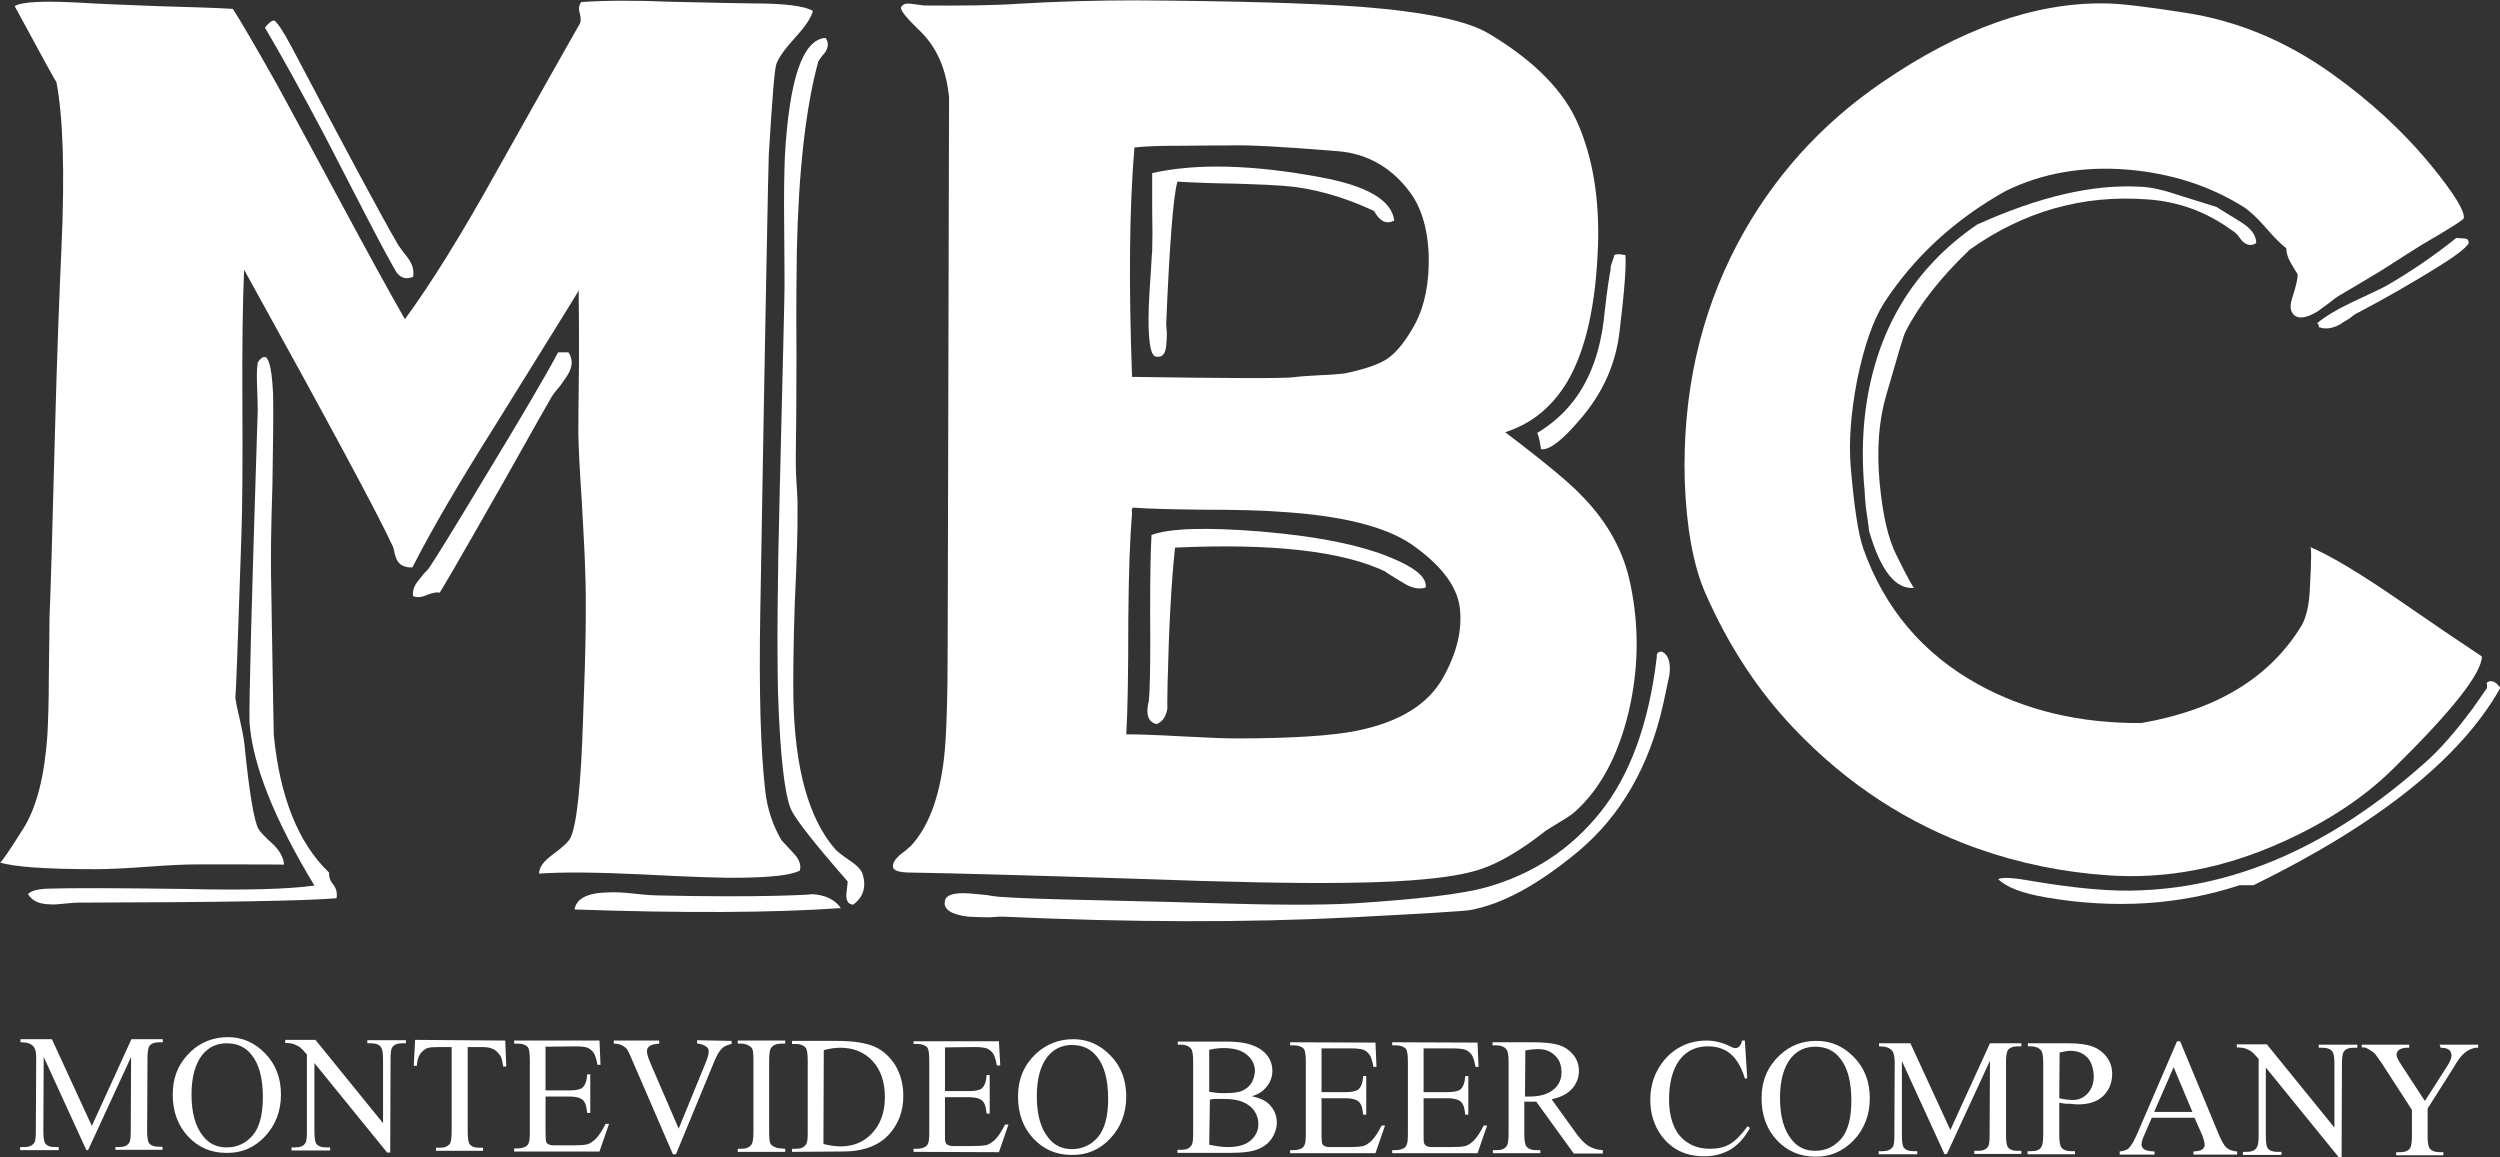 <?xml version="1.0" encoding="utf-8"?>
<!-- Generator: Adobe Illustrator 25.0.0, SVG Export Plug-In . SVG Version: 6.00 Build 0)  -->
<svg version="1.1" id="Capa_1" xmlns="http://www.w3.org/2000/svg" xmlns:xlink="http://www.w3.org/1999/xlink" x="0px" y="0px"
	 viewBox="0 0 732.3 338.9" style="enable-background:new 0 0 732.3 338.9;" xml:space="preserve">
<rect x="0" y="0" width="732.3" height="338.9" fill="#333333" stroke="none"/>
<style type="text/css">
	.st0{fill:#FFFFFF;}
</style>
<path class="st0" d="M241.9,15L241.9,15c-0.2,0.4-0.6,0.8-1.1,1.4c-0.5,0.7-0.9,1.2-1.1,1.6c-3.7,13.5-5.8,32.2-6.3,55.9
	c-0.1,6.3-0.2,16.5-0.1,30.5c0,13-0.1,22.8-0.2,29.4c0,1.7,0,4.1,0.2,7.3c0.2,3.7,0.4,6.2,0.3,7.5c0.1,5.9-0.2,15.3-0.8,28.2
	c-0.4,12.3-0.5,21.6-0.4,27.8c0.4,20.5,4.5,35.3,12.3,44.2c0.4,0.5,1.8,1.6,4.4,3.4c2.1,1.4,3.3,2.8,3.6,3.9
	c1.1,3.7,0.2,6.7-2.8,8.9c-1.3-0.1-2-1-2-2.7c0-0.5,0.1-1.2,0.2-2.1c0.1-1,0.2-1.6,0.2-2c-9.7-11.1-15.2-18.1-16.6-21.1
	c-1.9-4.5-3.2-15.9-3.8-34c-0.3-12.8-0.2-32.6,0.5-59.3c0.9-36.8,1.4-56.7,1.4-59.7c0-1.3,0-7.3-0.1-18c-0.1-8.3,0-15.1,0.2-20.3
	c1.3-22.7,5.2-34.2,11.9-34.7C242.7,12.3,242.7,13.6,241.9,15 M168.3,266.4L168.3,266.4c0.5-3.2,3.8-4.9,9.9-5
	c1.8-0.1,4.4,0,7.9,0.4c3.6,0.4,6,0.5,6.9,0.5c14.5,0.3,25.9,0.3,34.3,0.1c7.5-0.2,11-0.4,10.4-0.5c4,0.2,6.9,1.6,8.6,4.1
	C226.1,267.4,200.1,267.5,168.3,266.4L168.3,266.4z M166.5,103.2L166.5,103.2c1.3,1.9,1.3,4.1-0.2,6.6c-0.4,0.6-1.1,1.7-2.2,3.2
	c-1.2,1.4-2.1,2.5-2.6,3.4c-0.7,1.2-5.4,9.4-13.9,24.6c-13.2,23.2-19.5,34.1-18.9,32.6c-0.7-0.2-2,0-3.7,0.7c-1.6,0.7-2.9,0.8-4,0.3
	c-0.2-1.5,0.3-3.1,1.6-4.6c0.2-0.3,0.8-1,1.6-2c0.7-0.7,1.3-1.3,1.6-1.8c1.7-2.5,7.1-11.2,16.1-26.2c11-18.1,18.2-30.4,21.6-36.8
	L166.5,103.2L166.5,103.2z M85.5,13.9L85.5,13.9c15.3,29,25.6,48.3,31.1,57.8c0.4,0.6,0.9,1.3,1.5,2.1c0.9,1.1,1.4,1.8,1.6,2.1
	c1.2,1.7,1.6,3.4,1.3,5.2c-2,0.8-3.6,0.4-4.9-1.4c0.1,0.2-1-1.7-3.3-5.9c-1.8-3.3-7.7-14.6-17.6-33.9c-7.4-14-13.3-24.6-17.6-31.8
	c1.1-1.4,2-2.1,2.7-2.1C81.1,6.4,82.9,9,85.5,13.9L85.5,13.9z M77.8,104.6L77.8,104.6c1.2,0.7,1.9,4.4,2.2,11
	c0.1,6.1,0,14.9-0.2,26.5c-0.4,11.9-0.5,20.8-0.4,26.9c0.5,31.6,0.8,47,0.8,46.3c1.8,18.3,7.2,31.7,16.2,40.3
	c-0.1,1.2,0.3,2.4,1.3,3.6c0.9,1.2,1.1,2.5,0.9,3.9c-8.9,0.8-34.1,1.2-75.8,1.3c-0.7,0-2.1,0.1-4,0.3c-1.8,0.2-3.2,0.3-4,0.2
	c-3.2,0-5.4-1-6.6-3c0.9-1,2.9-1.5,6-1.6c6.1-0.2,19.5-0.2,40.3,0.1c17,0.4,29.6,0.1,37.6-1C80.3,239.9,74,224,73.1,211.7
	c-0.2-5,0.6-35.6,2.4-91.7c0-1.2-0.1-3.5-0.2-7c-0.1-2.7-0.1-5,0.2-6.8c0.4-0.7,0.9-1.2,1.6-1.6L77.8,104.6L77.8,104.6z M169.7,84.8
	c-1.2,2.1-9.5,15.4-24.7,39.9c-10.4,16.5-18.5,30.3-24.2,41.5c-2.3,0.1-3.8-0.7-4.6-2.3c-0.2-0.5-0.5-1.2-0.7-2.3
	c-0.2-1.1-0.5-1.8-0.7-2.1c-4-8.7-18.4-35.5-43.3-80.5c-0.4,9.4-0.6,22.5-0.5,39.4c0.1,17.1,0,30.1-0.3,38.8
	c-1.1,32.4-1.6,48-1.8,46.7c0.1,1.2,0.5,3.4,1.3,6.6c0.7,3.2,1.2,5.7,1.4,7.5c1.4,14.1,2.8,22.4,4.1,24.8c0.4,0.7,1.8,2.3,4.4,4.6
	c1.9,1.9,3,3.9,3.1,5.9c0.1-0.1-8.5-0.1-25.8-0.1c-2.9,0-7.7,0.2-14.4,0.7c-6.7,0.5-11.8,0.7-15.2,0.7c-14.7,0-24-0.7-27.9-2
	c0.1,0.6,2.4-2.7,7-10c3.9-6.3,6.2-15.5,7-27.6c0.2-3.9,0.4-9.5,0.4-16.7c0.1-8.5,0.2-14.4,0.2-17.6c0.3-5.8,0.8-23.9,1.6-54.2
	c0.6-22.7,1.3-40.6,1.9-53.8c1-22.1,0.5-38.4-1.5-48.8c0.1,0.6-3.9-6.8-12.2-22.1c2-1.3,8.4-1.6,19.4-1c4.6,0.3,12.2,0.6,22.6,1
	c10,0.3,17.3,0.5,21.9,0.8c1.9,2.9,6.2,10.2,12.9,22.1c3.4,6.2,9.6,17.7,18.6,34.4c7.9,14.7,14.2,26.2,18.9,34.4
	c7.7-10.5,16.5-24.7,26.4-42.5c14.9-26.6,23.2-41.2,24.8-44c0.4-0.7,0.4-1.8,0-3.2c-0.4-1.3-0.2-2.4,0.5-3.2
	c7.4-0.5,16-0.5,25.6-0.1C209.3,0.8,217.5,1,220.4,1c9.6,0,15.5,0.8,17.7,2.2c-0.4,1.8-2,4.3-5,7.6c-3.2,3.5-5.1,6.2-5.7,8
	c-0.5,1.2-1.2,10-2.2,26.4c-0.1,1.1-1,45.8-2.5,134.2c-0.4,23.3,0.1,40.8,1.5,52.6c0.6,5.1,2.2,9.8,4.7,14.1
	c0.1,0.1,1.4,1.5,3.8,4.1c1.5,1.7,2,3.3,1.6,4.8c-2.4,1.3-8.2,2-17.2,2.1c-4.9,0.1-14.7-0.2-29.6-1c-12.9-0.6-22.8-0.7-29.6-0.2
	c0-1.8,1.3-3.6,3.9-5.5c3-2.2,4.8-3.9,5.3-5c1.8-3.6,3.1-15.2,3.7-35.1c0.8-20,1-34.4,0.6-43.5c-0.1-4.3-0.5-11-1-20.3
	c-0.6-8.7-0.9-15.2-1-19.6c0-3.8,0.1-10.7,0.2-20.7c0-9.4,0-16.3-0.1-20.8L169.7,84.8L169.7,84.8z"/>
<path class="st0" d="M474.4,97.1L474.4,97.1c-1.1,9.6-5,18.2-11.6,25.8c-5.1,6-8.9,9-11.4,8.7c-0.3-2.2-0.7-3.9-1.1-4.8
	c7.2-4.3,12.6-10.5,15.9-18.7c1.9-4.6,3.2-10.1,3.8-16.4c0.8-7.2,1.5-11.5,1.8-12.8c-0.1-0.2,0-1,0.4-2.1c0.5-1.3,0.7-2,0.7-2.1
	c0.5-0.2,1.1-0.3,1.8-0.2c0.6,0.1,1.1,0.2,1.4,0.2C476.4,77.4,475.9,84.8,474.4,97.1 M402.5,61.8L402.5,61.8
	c-9.2-4.3-18.2-6.8-26.9-7.4c-2.5-0.2-7-0.4-13.4-0.6c-6.7-0.1-12.4-0.3-17.3-0.6c-1.2,4-2.3,17.9-3.3,41.7c0,0.2,0.1,1.1,0.2,2.7
	c0,1.4-0.1,2.6-0.2,3.6c-0.2,2.6-1.3,3.7-3.2,3.2c-1.5-0.5-2.2-5.3-1.9-14.4c0.1-2.9,0.3-6.3,0.6-10.3c0.2-4.1,0.4-6.3,0.4-6.4
	c0.1-2.9,0.1-6.7,0-11.6l0-11c12.9-2.9,29.3-2.5,49.2,1.2c13.8,2.5,21,6.8,21.7,12.7C406.1,65.8,404.2,64.9,402.5,61.8L402.5,61.8z
	 M411.3,170.9L411.3,170.9c-4.5-2.7-6.3-3.9-5.3-3.4c-12.7-6.1-33.3-8.4-61.8-7.1c-1.1,10-1.8,23.3-2.2,40.1c-0.1,4.9-0.1,7.1,0,6.8
	c-0.4,2.5-1.4,4.1-3.2,4.8c-1.8-0.4-2.7-1.7-2.7-3.9c0-0.7,0.1-1.7,0.4-2.8c0.1-1.3,0.2-2.2,0.2-2.7c0.2-4.4,0.3-12,0.2-23
	c0-10.2,0.1-17.9,0.4-23c5.4-2,16.1-2.3,32.2-1c17.6,1.5,30.9,4.3,40.1,8.6c5.7,2.6,8.4,5.2,8,7.8
	C415.7,172.7,413.6,172.3,411.3,170.9L411.3,170.9z M386.7,109.9L386.7,109.9c3.1-0.1,5.5-0.3,7.1-0.5c5.9-1.2,10.2-2.7,12.7-4.4
	c2.7-1.9,5.4-5.3,8-10.1c2.9-5.5,4.2-12.2,4-20.1c-0.3-8.3-2.4-14.8-6.2-19.4c-5.3-6.7-12.1-10.4-20.3-11.1
	c-15.8-1.3-26.4-1.9-31.9-1.7c-1.8,0-6.7,0-14.6,0.1c-5.3,0-9.7,0.1-13.2,0.5c-1.5,17.6-1.7,40-0.7,67.2c28,0.4,43.8,0.5,47.4,0.1
	C380.2,110.3,382.8,110.1,386.7,109.9L386.7,109.9z M397.2,214.1L397.2,214.1c12.6-2.5,21.1-7.7,25.5-15.6c4-7.1,5.7-14,4.9-20.5
	c-0.8-6.4-5.6-12.6-14.2-18.6c-7.7-5.2-20.5-8.4-38.5-9.5c-5.2-0.4-12.7-0.6-22.5-0.6c-9.8-0.1-16.5-0.3-20.3-0.6
	c-0.5,0-0.7,0.5-0.5,1.6c-0.6,7-1,17.5-1.1,31.5c0,15.9-0.2,27-0.6,33.3c3.8,0,9.3,0.2,16.4,0.6c7.4,0.4,12.7,0.6,15.9,0.6
	C378.3,216.3,390.1,215.5,397.2,214.1L397.2,214.1z M489,197.8L489,197.8c0-0.1-0.6,2.7-1.8,8.4c-4.1,18.3-12.4,32.7-24.9,43.2
	c-11.7,9.7-22.2,15.5-31.8,17.2c-1.8,0.3-13.2,1-34.4,2.1c-30.9,1.6-65,1.5-102.5-0.2c0.1,0-1.2,0-3.9,0.2c-2.4,0-4.4-0.1-6.1-0.2
	c-5.1-0.6-7.4-2.2-6.8-4.7c0.4-1.7,2.7-2.4,7.1-2.1c1.4,0.1,3.2,0.3,5.3,0.5c2.2,0.4,3.5,0.5,3.7,0.5c5.1,0.4,14.6,0.7,28.5,1
	c18.3,0.4,28.9,0.7,31.7,0.8c19.2,0.6,33.8,0.7,43.8,0.1c18.5-1.2,31.4-2.7,38.5-4.7c13.5-3.8,24.7-11.1,33.4-22
	c8.7-10.9,14.2-26,16.5-45.4c-0.1-1.2,0.4-1.7,1.6-1.6C488.9,192,489.4,194.3,489,197.8L489,197.8z M463.6,145.5
	c7.5,7.7,12.1,16.3,14,25.7c2.6,12.5,2.4,25-0.6,37.6c-3.1,12.8-8.4,22.5-15.7,29c-0.8,0.7-2.2,1.7-4.1,2.8
	c-2.1,1.3-3.6,2.2-4.5,2.8c-7.1,5.6-13.3,9.2-18.4,11c-7.2,2.6-20.7,4-40.3,4.2c-13.9,0.2-34.4-0.2-61.5-1.2
	c-31.1-1-52.9-1.6-65.2-1.8c-3.7,0-5.6-0.5-5.7-1.6c-0.2-1,0.4-2.1,1.8-3.4c0.2-0.2,0.8-0.7,1.8-1.4c0.7-0.6,1.2-1.1,1.6-1.4
	c5.1-5.5,8.3-13.9,9.7-25.5c0.7-5.8,1.1-17,1.1-33.7l0.4-160c-0.8-8.6-3.8-15.2-9-20c-3.4-3.3-5.2-5.5-5.1-6.4
	c0.5-1,1.4-1.3,2.9-1.1c3.1,0.4,4.2,0.5,3.4,0.5c11.5,0.1,20.9,0,28-0.5c11.8-0.7,23.4-1,34.9-1c28.5,0.2,50.4,0.8,65.7,1.9
	c18.8,1.5,31.2,4.1,37.4,7.9c13.4,8,22.2,17,26.3,27c4.1,9.8,6,21.3,5.6,34.8c-0.6,17.6-3.6,30.9-9,40.1
	c-4.5,7.5-10.6,12.4-18.2,14.8C452.5,135.4,460.1,141.7,463.6,145.5L463.6,145.5z"/>
<path class="st0" d="M713.3,78.7L713.3,78.7c-6.5,4-13.9,8.3-22.4,12.8c-0.6,0.2-1.5,0.8-2.7,1.8c-1.4,0.8-2.3,1.4-2.9,1.8
	c-2.3,1.2-4.3,1.4-6.1,0.7c0.1-0.6-0.1-1-0.5-1.1c2.4-2,5.7-4,9.9-6c6-2.8,9.6-4.5,10.6-5.1c6.9-4,13.7-8.6,20.3-13.9
	c2.1,0.1,2.9,0.2,2.6,0.2c0.8,0.1,1.1,0.6,1,1.4C722.3,72.7,719,75.2,713.3,78.7 M660.1,259.3H656c-17.6,5.8-36.5,7-56.5,3.6
	c-7.1-1.2-11.8-3-14.2-5.4c1.3-0.6,4.6-0.4,10.1,0.6c13,2.2,23.5,3.1,31.6,2.7c28.8-1.1,56.4-13.5,83-37.1
	c4.5-3.9,9.3-9.4,14.4-16.3c2.8-4,4.2-6,4.1-5.9v-0.9c-0.1-0.4-0.1-0.6,0-0.7c1.2-0.8,2.6-0.3,3.9,1.6
	C720.9,222,696.8,241.3,660.1,259.3L660.1,259.3z M656.9,70.7L656.9,70.7c-0.2-0.2-0.7-0.8-1.4-1.8c-0.7-0.7-1.2-1.2-1.7-1.4
	c-7.5-5.5-15.8-8.5-24.9-9.1c-18.8-1.4-36.1,3.5-51.9,14.7c-8.7,8.3-14.9,16.3-18.8,24c-0.5,0.7-2.3,6.9-5.7,18.7
	c-2.2,7.5-2.8,16.1-1.9,25.8c0.9,9.3,2.5,16.3,4.9,21c3.4,6.9,5.2,10.1,5.3,9.6c-5.5,0.6-9.9-5-13.3-16.6c0-0.4-0.2-1.7-0.5-3.9
	c-0.5-2.8-0.7-5.5-0.8-7.8c-0.8-8.2-0.7-16,0.2-23.3c3-23.6,13.9-41.9,32.7-54.8c17.9-8.1,33.8-11.9,47.8-11.1c3.2,0.1,7,1,11.4,2.5
	c6,1.9,9.7,3,10.9,3.4c0.3,0.2,2.8,1.7,7.3,4.5c3,1.9,4.4,3.9,4.4,6.1C659.5,72.1,658.2,71.9,656.9,70.7L656.9,70.7z M670.9,76.8
	c-0.8-1.4-1.2-2.8-1.2-4.1c-1.4-1-3.4-3-6.1-6.1c-2.5-2.9-4.7-4.9-6.6-6.1c-9.8-6.1-21-9.7-33.6-10.8c-13.3-1.1-25.3,1-36,6.3
	c-14.8,8.3-26.7,19.2-35.5,32.7c-3.3,5.2-5.9,12.8-7.9,22.6c-1.8,9.4-2.5,17.8-1.9,25.3c1,11.8,2.2,19.8,3.7,24.1
	c6.2,17.5,17.4,30.8,33.7,39.8c13.8,7.6,29.7,11.4,47.7,11.3c22.1-3.8,37.7-13.3,47-28.6c1.4-2.5,2.2-6,2.4-10.7
	c0.5-8.8,0.5-12.9,0-12.3c5.8,2.4,14.5,7.6,26.1,15.6c10,6.9,18.1,12.4,24.3,16.5c-0.1,5-8.8,16-26,32.9
	c-8.4,8.3-19.1,15.4-32.1,21.3c-17.2,7.8-34.3,11.1-51.4,9.9c-13.2-0.9-26-3.5-38.4-7.9c-20.2-7.2-38.1-18.8-53.5-35
	c-10.7-11.2-19.3-24.4-26-39.6c-3.6-8.2-5.6-19.2-6.1-33c-0.7-25.4,4.4-48.6,15.5-69.6c10.1-19,24.1-34.7,42.2-47.1
	C574.1,8.5,595.9,0.7,616.5,1c4.1,0,11.9,0.9,23.4,2.7c15.1,2.3,29.3,8.1,42.6,17.5c11.6,8.2,21.6,17.4,30,27.7c6.5,8,9.5,13,9.2,15
	c-0.1,0.5-4.2,3.1-12.3,7.8c-1.9,1.2-5.9,3.7-11.8,7.5c-4.4,2.7-8.7,5.2-12.6,7.5c-0.6,0.4-1.5,1-2.7,2c-1.6,1.2-2.7,2-3.4,2.5
	c-3,1.8-5.1,2.2-6.5,1.4c-1.5-1-1.8-2.7-1-5.2c1.1-3.4,1.7-5.8,1.6-7.1C672.5,79.6,671.9,78.5,670.9,76.8L670.9,76.8z"/>
<path class="st0" d="M25.3,336.9l-12.5-27.3l-0.1,21.7c0,2,0.2,3.2,0.6,3.7c0.6,0.7,1.5,1,2.8,1h1.1v0.9l-11.3,0V336h1.2
	c1.4,0,2.3-0.4,2.9-1.2c0.4-0.5,0.5-1.7,0.5-3.5l0.1-21.2c0-1.4-0.1-2.5-0.5-3.1c-0.2-0.5-0.6-0.8-1.2-1.2c-0.6-0.3-1.6-0.5-2.9-0.5
	v-0.9l9.2,0l11.7,25.4l11.6-25.4l9.2,0v0.9h-1.1c-1.4,0-2.4,0.4-2.9,1.2c-0.3,0.5-0.5,1.7-0.5,3.5l-0.1,21.2c0,2,0.2,3.2,0.6,3.7
	c0.6,0.7,1.5,1,2.8,1h1.1v0.9l-13.8,0V336h1.1c1.4,0,2.4-0.4,2.9-1.2c0.4-0.5,0.5-1.7,0.5-3.5l0.1-21.7l-12.6,27.3L25.3,336.9
	L25.3,336.9z"/>
<path class="st0" d="M66.4,305.6L66.4,305.6c-2.9,0-5.2,1.1-7,3.2c-2.2,2.7-3.3,6.6-3.3,11.8c0,5.3,1.1,9.4,3.4,12.2
	c1.7,2.2,4,3.3,6.9,3.3c3.1,0,5.6-1.2,7.6-3.5s3-6.1,3-11.2c0-5.6-1.1-9.7-3.3-12.4C71.9,306.7,69.5,305.6,66.4,305.6 M66.8,303.8
	c4.2,0,7.8,1.6,10.9,4.8c3.1,3.2,4.6,7.2,4.6,12c0,4.9-1.6,9-4.7,12.3s-6.9,4.9-11.3,4.8c-4.5,0-8.2-1.6-11.2-4.8
	c-3-3.2-4.5-7.3-4.5-12.3c0-5.2,1.8-9.3,5.3-12.6C58.9,305.2,62.6,303.8,66.8,303.8L66.8,303.8z"/>
<path class="st0" d="M83.6,304.6l8.8,0l19.8,24.4l0-18.7c0-2-0.2-3.2-0.7-3.7c-0.6-0.7-1.5-1-2.8-1h-1.1v-0.9l11.3,0v0.9h-1.1
	c-1.4,0-2.4,0.4-2.9,1.2c-0.4,0.5-0.5,1.7-0.5,3.5l-0.1,27.3h-0.9l-21.3-26.2l0,20c0,2,0.2,3.2,0.6,3.7c0.6,0.7,1.5,1,2.8,1h1.2v0.9
	l-11.3,0v-0.9h1.1c1.4,0,2.4-0.4,2.9-1.2c0.4-0.5,0.5-1.7,0.5-3.5l0-22.5c-0.9-1.1-1.6-1.8-2.1-2.2c-0.5-0.3-1.2-0.7-2.2-1
	c-0.5-0.1-1.1-0.2-2.1-0.2L83.6,304.6L83.6,304.6z"/>
<path class="st0" d="M148,304.8l0.3,7.6h-0.9c-0.2-1.3-0.4-2.3-0.7-2.9c-0.5-0.9-1.2-1.6-2-2.1c-0.8-0.4-1.9-0.7-3.2-0.7H137l0,24.8
	c0,2,0.2,3.2,0.6,3.7c0.6,0.7,1.5,1,2.8,1h1.1v0.9l-13.8,0v-0.9h1.2c1.4,0,2.3-0.4,2.9-1.2c0.3-0.5,0.5-1.7,0.5-3.5l0-24.8h-3.9
	c-1.5,0-2.6,0.1-3.2,0.3c-0.8,0.3-1.5,0.9-2.1,1.7s-0.9,2-1,3.5h-0.9l0.4-7.6L148,304.8L148,304.8z"/>
<path class="st0" d="M159.8,306.6l0,12.8l7.1,0c1.9,0,3.1-0.3,3.7-0.8c0.8-0.7,1.3-2,1.4-3.9h0.9l0,11.3H172c-0.2-1.6-0.4-2.6-0.7-3
	c-0.3-0.6-0.7-1-1.4-1.3c-0.6-0.3-1.7-0.5-3-0.5l-7.1,0l0,10.7c0,1.5,0.1,2.3,0.2,2.6c0.1,0.3,0.3,0.5,0.7,0.7
	c0.3,0.2,0.9,0.3,1.8,0.3h5.5c1.8,0,3.1-0.1,4-0.3c0.8-0.2,1.6-0.8,2.4-1.5c1-1,2-2.5,3-4.5h1l-2.8,8.1l-25,0v-0.9h1.1
	c0.8,0,1.5-0.2,2.2-0.5c0.5-0.3,0.8-0.6,1-1.2c0.2-0.5,0.3-1.5,0.3-3.1l0-21.1c0-2-0.2-3.3-0.6-3.8c-0.6-0.6-1.5-1-2.9-1h-1.1v-0.9
	l25,0l0.3,7.1H175c-0.3-1.7-0.7-2.9-1.1-3.5c-0.4-0.6-1-1.1-1.8-1.5c-0.6-0.2-1.8-0.4-3.4-0.4L159.8,306.6L159.8,306.6z"/>
<path class="st0" d="M214.3,304.9v0.9c-1.1,0.2-2,0.6-2.6,1.1c-0.9,0.8-1.6,2-2.3,3.6L198,338.1h-0.9l-12.1-28
	c-0.6-1.5-1.1-2.3-1.3-2.7c-0.4-0.5-0.9-0.9-1.5-1.2c-0.6-0.3-1.4-0.5-2.4-0.5v-0.9l13.3,0v0.9c-1.5,0.1-2.5,0.4-2.9,0.8
	c-0.5,0.4-0.7,0.8-0.7,1.4c0,0.8,0.4,2.1,1.1,3.7l8.2,19l7.7-18.8c0.8-1.8,1.1-3.1,1.1-3.9c0-0.5-0.2-0.9-0.7-1.3
	c-0.5-0.4-1.2-0.7-2.3-0.9c-0.1,0-0.2,0-0.4-0.1v-0.9L214.3,304.9L214.3,304.9z"/>
<path class="st0" d="M230,336.5v0.9l-13.9,0v-0.9h1.1c1.3,0,2.3-0.4,2.9-1.2c0.4-0.5,0.6-1.7,0.6-3.7l0-21c0-1.6-0.1-2.7-0.3-3.3
	c-0.2-0.4-0.5-0.7-1-1c-0.7-0.4-1.5-0.6-2.2-0.6h-1.1v-0.9l13.9,0v0.9h-1.2c-1.3,0-2.3,0.4-2.9,1.2c-0.4,0.5-0.6,1.7-0.6,3.7l0,21
	c0,1.6,0.1,2.7,0.3,3.2c0.2,0.4,0.5,0.8,1,1c0.7,0.4,1.4,0.6,2.2,0.6L230,336.5L230,336.5z"/>
<path class="st0" d="M241.2,335.1L241.2,335.1c2,0.5,3.7,0.7,5.1,0.7c3.7,0,6.8-1.3,9.2-3.9c2.4-2.6,3.7-6.1,3.7-10.5
	c0-4.5-1.2-8-3.6-10.6c-2.4-2.6-5.6-3.9-9.4-3.9c-1.4,0-3.1,0.2-4.9,0.7L241.2,335.1L241.2,335.1z M232,337.4v-0.9h1.2
	c1.4,0,2.3-0.4,2.9-1.3c0.4-0.5,0.5-1.7,0.5-3.5l0-21c0-2-0.2-3.3-0.6-3.8c-0.6-0.7-1.6-1.1-2.8-1.1H232v-0.9l13.2,0
	c4.8,0,8.5,0.6,11,1.7c2.5,1.1,4.5,3,6.1,5.5c1.5,2.6,2.3,5.5,2.3,8.9c0,4.5-1.4,8.2-4.2,11.3c-3.1,3.4-7.8,5.1-14.1,5L232,337.4
	L232,337.4z"/>
<path class="st0" d="M276.8,306.8l0,12.8l7.1,0c1.9,0,3.1-0.3,3.7-0.8c0.8-0.7,1.3-2,1.4-3.9h0.9l0,11.3H289c-0.2-1.6-0.4-2.6-0.7-3
	c-0.3-0.6-0.7-1-1.4-1.3c-0.6-0.3-1.7-0.5-3-0.5l-7.1,0l0,10.7c0,1.5,0,2.3,0.2,2.6c0.1,0.3,0.3,0.5,0.7,0.7
	c0.3,0.2,0.9,0.3,1.8,0.3h5.5c1.8,0,3.1-0.1,4-0.3c0.8-0.2,1.6-0.8,2.4-1.5c1-1,2-2.5,3-4.5h1l-2.8,8.1l-25-0.1v-0.9h1.1
	c0.8,0,1.5-0.2,2.2-0.5c0.5-0.3,0.8-0.6,1-1.2c0.2-0.5,0.3-1.5,0.3-3.1l0-21.1c0-2-0.2-3.3-0.6-3.8c-0.6-0.6-1.5-1-2.9-1h-1.1V305
	l25,0l0.4,7.1H292c-0.3-1.7-0.7-2.9-1.1-3.5c-0.4-0.6-1-1.1-1.8-1.5c-0.7-0.2-1.8-0.4-3.4-0.4L276.8,306.8L276.8,306.8z"/>
<path class="st0" d="M314,306.1L314,306.1c-2.9,0-5.2,1.1-7,3.2c-2.2,2.7-3.3,6.6-3.3,11.8c0,5.3,1.1,9.4,3.4,12.2
	c1.7,2.2,4,3.3,6.9,3.3c3,0,5.6-1.2,7.6-3.5c2-2.4,3-6.1,3-11.2c0-5.6-1.1-9.7-3.3-12.4C319.5,307.2,317.1,306.1,314,306.1
	 M314.4,304.4c4.2,0,7.8,1.6,10.9,4.8c3.1,3.2,4.6,7.2,4.6,12c0,4.9-1.6,9-4.7,12.3s-6.9,4.9-11.3,4.8c-4.5,0-8.2-1.6-11.2-4.8
	c-3-3.2-4.5-7.3-4.5-12.3c0-5.2,1.8-9.3,5.3-12.6C306.6,305.8,310.2,304.4,314.4,304.4L314.4,304.4z"/>
<path class="st0" d="M354.2,335.3L354.2,335.3c1.8,0.4,3.7,0.7,5.5,0.7c2.9,0,5.1-0.6,6.6-1.9c1.5-1.3,2.3-2.9,2.3-4.8
	c0-1.3-0.3-2.5-1-3.6c-0.7-1.2-1.8-2.1-3.3-2.8s-3.5-1-5.7-1c-1,0-1.8,0-2.5,0c-0.7,0-1.3,0.1-1.7,0.2L354.2,335.3L354.2,335.3z
	 M354.2,319.8L354.2,319.8c0.6,0.1,1.2,0.2,2,0.3c0.8,0.1,1.6,0.1,2.5,0.1c2.3,0,4.1-0.2,5.2-0.7s2.1-1.3,2.7-2.3s0.9-2.2,1-3.4
	c0-1.9-0.8-3.5-2.3-4.8c-1.5-1.3-3.8-2-6.8-2c-1.6,0-3,0.2-4.3,0.5L354.2,319.8L354.2,319.8z M366.7,321.1c2.2,0.5,3.9,1.2,5,2.3
	c1.5,1.5,2.3,3.3,2.3,5.4c0,1.6-0.5,3.2-1.5,4.7c-1,1.5-2.4,2.5-4.2,3.2c-1.8,0.7-4.5,1-8.1,1l-15.3,0v-0.9h1.2
	c1.4,0,2.3-0.4,2.9-1.3c0.4-0.5,0.5-1.7,0.5-3.6l0-21c0-2-0.2-3.3-0.7-3.8c-0.6-0.7-1.6-1.1-2.8-1.1H345v-0.9l14,0
	c2.6,0,4.7,0.2,6.3,0.6c2.4,0.6,4.2,1.6,5.5,3c1.3,1.5,1.9,3.1,1.9,5c0,1.6-0.5,3.1-1.5,4.4C370.1,319.6,368.7,320.5,366.7,321.1
	L366.7,321.1z"/>
<path class="st0" d="M387.1,307.1l0,12.8l7.1,0c1.9,0,3.1-0.3,3.7-0.8c0.8-0.7,1.3-2,1.4-3.9h0.9l0,11.3h-0.9
	c-0.2-1.6-0.4-2.6-0.7-3c-0.3-0.6-0.7-1-1.4-1.3c-0.7-0.3-1.7-0.5-3-0.5l-7.1,0l0,10.7c0,1.5,0.1,2.3,0.2,2.6s0.3,0.5,0.7,0.7
	c0.3,0.2,0.9,0.3,1.8,0.3h5.5c1.8,0,3.1-0.1,4-0.3c0.8-0.2,1.6-0.8,2.4-1.5c1-1,2-2.5,3-4.5h1l-2.8,8.1l-25,0v-0.9h1.1
	c0.8,0,1.5-0.2,2.2-0.5c0.5-0.3,0.8-0.6,1-1.2c0.2-0.5,0.3-1.5,0.3-3.1l0-21.1c0-2-0.2-3.3-0.6-3.8c-0.6-0.6-1.5-1-2.9-1h-1.1v-0.9
	l25,0.1l0.3,7.1h-0.9c-0.3-1.7-0.7-2.9-1.1-3.5c-0.4-0.6-1-1.1-1.8-1.5c-0.7-0.2-1.8-0.4-3.4-0.4L387.1,307.1L387.1,307.1z"/>
<path class="st0" d="M417,307.1l0,12.8l7.1,0c1.9,0,3.1-0.3,3.7-0.8c0.8-0.7,1.3-2,1.4-3.9h0.9l0,11.3h-0.9c-0.2-1.6-0.4-2.6-0.7-3
	c-0.3-0.6-0.7-1-1.4-1.3s-1.7-0.5-3-0.5l-7.1,0l0,10.7c0,1.5,0,2.3,0.2,2.6s0.3,0.5,0.7,0.7c0.3,0.2,0.9,0.3,1.8,0.3h5.5
	c1.8,0,3.2-0.1,4-0.3c0.8-0.2,1.6-0.8,2.4-1.5c1-1,2-2.5,3-4.5h1l-2.8,8.1l-25,0v-0.9h1.1c0.8,0,1.5-0.2,2.2-0.5
	c0.5-0.3,0.8-0.6,1-1.2c0.2-0.5,0.3-1.5,0.3-3.1l0-21.1c0-2-0.2-3.3-0.6-3.8c-0.6-0.6-1.5-1-2.9-1h-1.1v-0.9l25,0.1l0.3,7.1h-0.9
	c-0.3-1.7-0.7-2.9-1.1-3.5c-0.4-0.6-1-1.1-1.8-1.5c-0.7-0.2-1.8-0.4-3.4-0.4L417,307.1L417,307.1z"/>
<path class="st0" d="M446.7,321.2L446.7,321.2c0.3,0,0.6,0,0.8,0c0.2,0,0.4,0,0.5,0c3.1,0,5.4-0.7,7-2c1.6-1.3,2.4-3,2.4-5.1
	c0-2-0.6-3.7-1.9-4.9c-1.3-1.3-2.9-1.9-5-1.9c-0.9,0-2.2,0.1-3.7,0.4L446.7,321.2L446.7,321.2z M469.7,337.9l-8.7,0l-11-15.2
	c-0.8,0-1.5,0-2,0c-0.2,0-0.4,0-0.7,0c-0.2,0-0.5,0-0.8,0l0,9.4c0,2,0.2,3.3,0.7,3.8c0.6,0.7,1.5,1,2.7,1h1.3v0.9l-13.9,0v-0.9h1.2
	c1.4,0,2.3-0.4,2.9-1.3c0.3-0.5,0.5-1.7,0.5-3.5l0-21c0-2-0.2-3.3-0.7-3.8c-0.6-0.7-1.6-1.1-2.8-1.1h-1.2v-0.9l11.8,0
	c3.4,0,6,0.3,7.6,0.8c1.6,0.5,3,1.4,4.2,2.8c1.1,1.3,1.7,3,1.7,4.8c0,2-0.7,3.7-2,5.2c-1.3,1.5-3.3,2.5-6,3.1l6.7,9.3
	c1.5,2.2,2.9,3.6,4,4.3c1.1,0.7,2.5,1.2,4.3,1.3V337.9L469.7,337.9z"/>
<path class="st0" d="M511.1,304.8l0.7,11.1h-0.7c-1-3.3-2.4-5.7-4.2-7.2c-1.8-1.5-4-2.2-6.6-2.2c-2.2,0-4.1,0.5-5.8,1.6
	c-1.7,1.1-3.1,2.8-4.1,5.2c-1,2.4-1.5,5.4-1.5,8.9c0,2.9,0.5,5.5,1.4,7.6c0.9,2.2,2.3,3.8,4.2,5c1.9,1.2,4,1.7,6.5,1.7
	c2.1,0,4-0.4,5.6-1.3c1.6-0.9,3.4-2.7,5.3-5.3l0.7,0.5c-1.6,2.9-3.5,5-5.7,6.3c-2.2,1.3-4.7,2-7.7,2c-5.4,0-9.5-2-12.5-6
	c-2.2-3-3.3-6.5-3.3-10.5c0-3.2,0.7-6.2,2.2-8.9c1.5-2.7,3.5-4.8,6-6.3s5.3-2.2,8.3-2.2c2.3,0,4.7,0.6,6.9,1.7
	c0.7,0.4,1.2,0.5,1.5,0.5c0.4,0,0.8-0.1,1.1-0.4c0.4-0.4,0.7-1,0.9-1.8L511.1,304.8L511.1,304.8z"/>
<path class="st0" d="M531.7,306.6L531.7,306.6c-2.9,0-5.2,1.1-7,3.2c-2.2,2.7-3.3,6.6-3.3,11.8c0,5.3,1.1,9.4,3.4,12.2
	c1.7,2.2,4,3.3,6.9,3.3c3,0,5.6-1.2,7.6-3.5s3-6.1,3-11.2c0-5.6-1.1-9.7-3.3-12.4C537.2,307.7,534.8,306.6,531.7,306.6 M532.2,304.9
	c4.2,0,7.8,1.6,10.9,4.8c3.1,3.2,4.6,7.2,4.6,12c0,4.9-1.6,9-4.7,12.3c-3.1,3.2-6.9,4.9-11.3,4.8c-4.4,0-8.2-1.6-11.2-4.8
	c-3-3.2-4.5-7.3-4.5-12.3c0-5.2,1.8-9.3,5.3-12.6C524.3,306.3,528,304.8,532.2,304.9L532.2,304.9z"/>
<path class="st0" d="M569.6,338.1l-12.5-27.3l0,21.7c0,2,0.2,3.2,0.6,3.7c0.6,0.7,1.5,1,2.8,1h1.1v0.9l-11.3,0v-0.9h1.2
	c1.4,0,2.3-0.4,2.9-1.2c0.4-0.5,0.5-1.7,0.5-3.5l0.1-21.2c0-1.4-0.2-2.5-0.5-3.1c-0.2-0.5-0.6-0.8-1.2-1.2c-0.6-0.3-1.6-0.5-2.9-0.5
	v-0.9l9.2,0l11.7,25.4l11.6-25.4l9.2,0v0.9H591c-1.4,0-2.4,0.4-2.9,1.2c-0.3,0.5-0.5,1.7-0.5,3.5l0,21.2c0,2,0.2,3.2,0.6,3.7
	c0.6,0.7,1.5,1,2.8,1h1.1v0.9l-13.8,0v-0.9h1.1c1.4,0,2.4-0.4,2.9-1.2c0.4-0.5,0.5-1.7,0.5-3.5l0.1-21.7l-12.6,27.3L569.6,338.1
	L569.6,338.1z"/>
<path class="st0" d="M603.2,321.7L603.2,321.7c0.9,0.2,1.6,0.3,2.3,0.4c0.7,0.1,1.2,0.1,1.7,0.1c1.7,0,3.1-0.6,4.3-1.9
	c1.2-1.3,1.8-3,1.8-5c0-1.4-0.3-2.7-0.8-3.9s-1.4-2.1-2.4-2.7c-1.1-0.6-2.2-0.9-3.6-0.9c-0.8,0-1.9,0.2-3.2,0.5L603.2,321.7
	L603.2,321.7z M603.2,323l0,9.4c0,2,0.2,3.3,0.7,3.8c0.6,0.7,1.5,1,2.7,1h1.2v0.9l-13.9,0v-0.9h1.2c1.4,0,2.4-0.4,2.9-1.3
	c0.3-0.5,0.5-1.7,0.5-3.5l0-21c0-2-0.2-3.3-0.7-3.8c-0.6-0.7-1.6-1.1-2.8-1.1H594v-0.9l11.9,0c2.9,0,5.2,0.3,6.9,0.9
	c1.7,0.6,3.1,1.6,4.2,3c1.1,1.4,1.7,3.1,1.7,5c0,2.7-0.9,4.8-2.6,6.5c-1.8,1.7-4.2,2.5-7.4,2.5c-0.8,0-1.7-0.1-2.6-0.2
	C605.2,323.4,604.2,323.2,603.2,323L603.2,323z"/>
<path class="st0" d="M642.2,325.7L642.2,325.7l-5.5-13.1l-5.7,13.1L642.2,325.7L642.2,325.7z M642.8,327.4l-12.5,0l-2.2,5.1
	c-0.6,1.2-0.8,2.2-0.8,2.8c0,0.5,0.2,0.9,0.7,1.3c0.5,0.4,1.5,0.6,3.1,0.7v0.9l-10.2,0v-0.9c1.3-0.2,2.2-0.5,2.6-0.9
	c0.8-0.8,1.7-2.3,2.7-4.7l11.5-26.7h0.9l11.2,27c0.9,2.2,1.7,3.6,2.4,4.2c0.7,0.6,1.8,1,3.1,1.1v0.9l-12.8,0v-0.9
	c1.3-0.1,2.2-0.3,2.6-0.6c0.4-0.4,0.7-0.8,0.7-1.3c0-0.7-0.3-1.8-0.9-3.3L642.8,327.4L642.8,327.4z"/>
<path class="st0" d="M655.2,305.9l8.8,0l19.8,24.4l0-18.7c0-2-0.2-3.2-0.7-3.7c-0.6-0.7-1.5-1-2.8-1h-1.1v-0.9l11.3,0v0.9h-1.1
	c-1.4,0-2.4,0.4-2.9,1.2c-0.3,0.5-0.5,1.7-0.5,3.5l-0.1,27.3H685l-21.3-26.2l0,20c0,2,0.2,3.2,0.6,3.7c0.6,0.7,1.5,1,2.8,1h1.2v0.9
	l-11.3,0v-0.9h1.1c1.4,0,2.4-0.4,2.9-1.2c0.4-0.5,0.6-1.7,0.6-3.5l0-22.5c-0.9-1.1-1.6-1.8-2.1-2.2c-0.5-0.3-1.2-0.7-2.2-1
	c-0.5-0.1-1.2-0.2-2.1-0.2L655.2,305.9L655.2,305.9z"/>
<path class="st0" d="M714.6,306l11.3,0v0.9h-0.6c-0.4,0-1,0.2-1.8,0.5c-0.8,0.4-1.5,0.9-2.2,1.6c-0.7,0.7-1.5,1.8-2.4,3.4l-7.8,12.3
	l0,8.1c0,2,0.2,3.2,0.7,3.7c0.6,0.7,1.6,1,2.9,1h1v0.9l-13.8,0v-0.9h1.2c1.4,0,2.3-0.4,2.9-1.2c0.3-0.5,0.5-1.7,0.5-3.5l0-7.7
	l-8.8-13.6c-1.1-1.6-1.8-2.6-2.2-3s-1.2-0.9-2.3-1.5c-0.3-0.2-0.8-0.2-1.4-0.2V306l13.9,0v0.9h-0.7c-0.8,0-1.5,0.2-2.1,0.5
	c-0.6,0.4-0.9,0.9-0.9,1.6c0,0.6,0.5,1.6,1.5,3.1l6.8,10.4l6.4-10c1-1.5,1.4-2.6,1.4-3.3c0-0.4-0.1-0.8-0.3-1.2
	c-0.2-0.4-0.6-0.6-1-0.8c-0.4-0.2-1.1-0.3-1.9-0.3L714.6,306L714.6,306z"/>
</svg>
